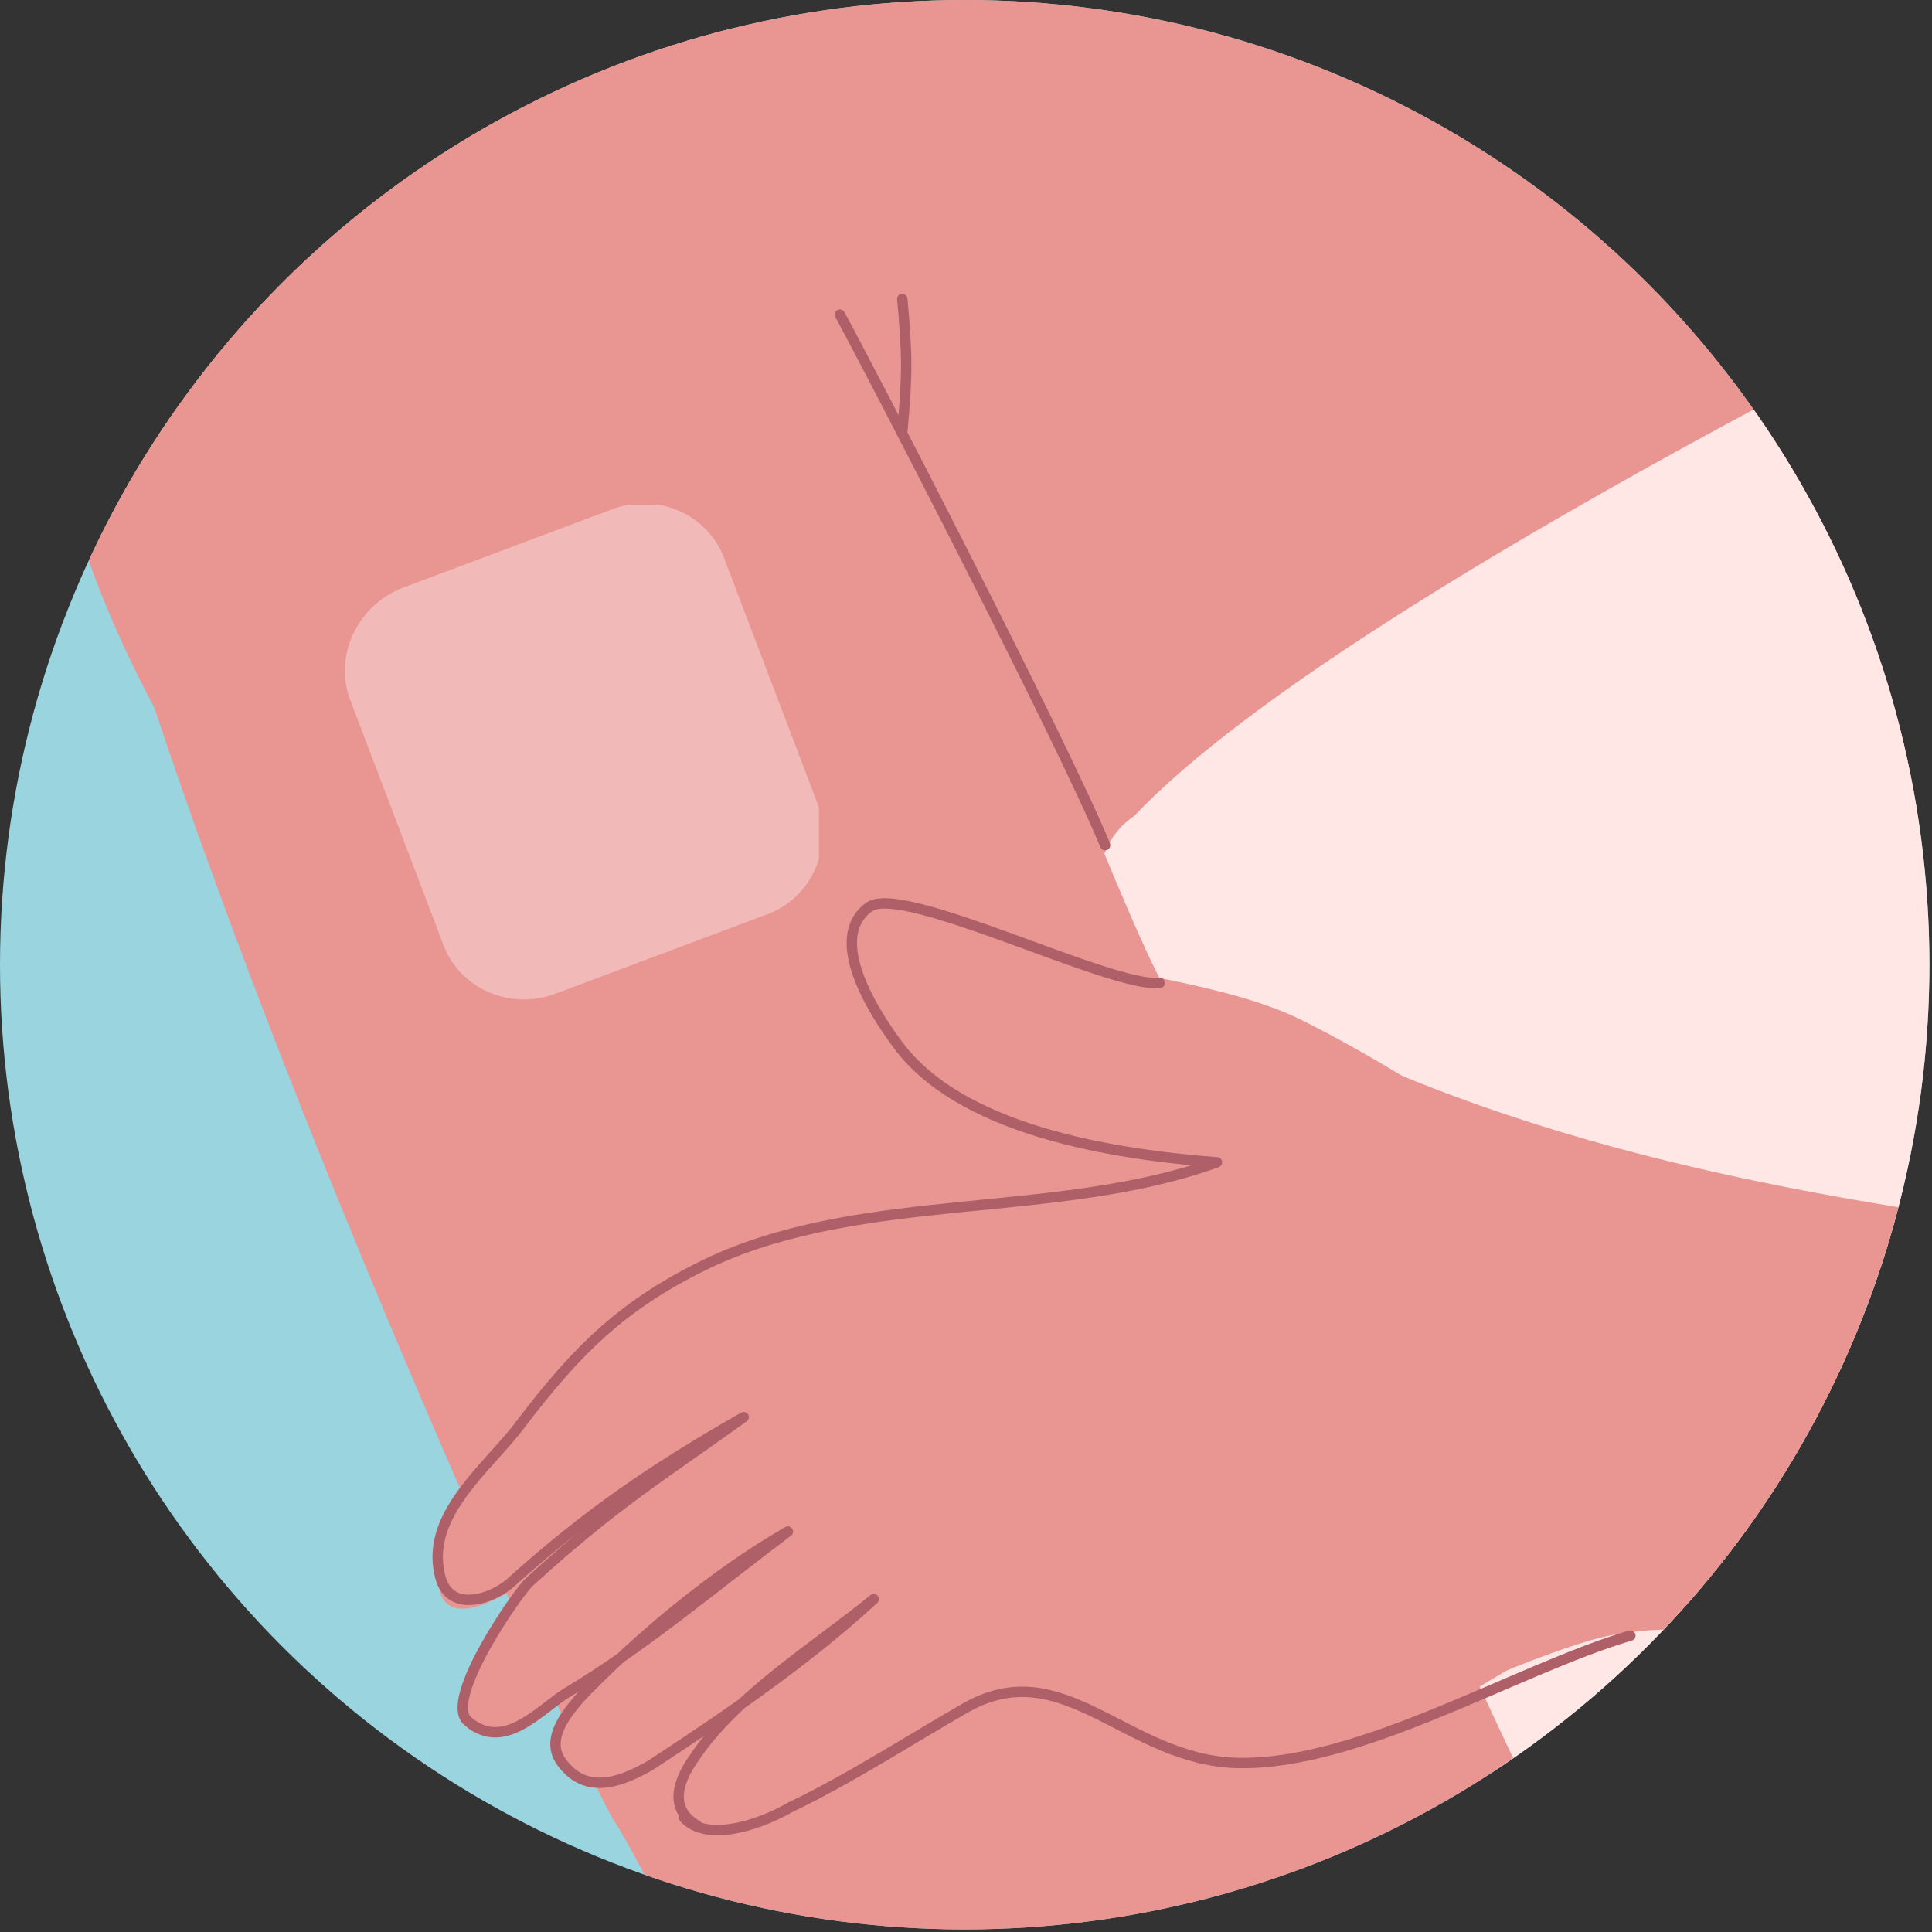 <?xml version="1.0" encoding="utf-8"?>
<!-- Generator: Adobe Illustrator 27.2.0, SVG Export Plug-In . SVG Version: 6.00 Build 0)  -->
<svg version="1.1" id="Layer_2_00000028299743107916538360000011112947471180420225_"
	 xmlns="http://www.w3.org/2000/svg" xmlns:xlink="http://www.w3.org/1999/xlink" x="0px" y="0px" viewBox="0 0 74.3 74.3"
	 style="enable-background:new 0 0 74.3 74.3;" xml:space="preserve">
<rect x="0" y="0" width="74.3" height="74.3" fill="#333333" stroke="none"/>
<style type="text/css">
	.st0{fill:#9AD4DF;}
	.st1{clip-path:url(#SVGID_00000052792181439334892030000011911049441413238442_);}
	.st2{clip-path:url(#SVGID_00000002349650631507384710000016398376018902753179_);}
	.st3{clip-path:url(#SVGID_00000019657043121398472600000003298470400966512817_);}
	.st4{fill:#E99693;}
	.st5{fill:#FFE7E6;}
	.st6{fill:none;stroke:#AF5F68;stroke-width:0.4;stroke-linecap:round;stroke-miterlimit:10;}
	.st7{opacity:0.71;}
	.st8{clip-path:url(#SVGID_00000180337020168360833030000015091710652048639918_);}
	.st9{opacity:0.53;}
	.st10{clip-path:url(#SVGID_00000111172065942750652000000004253378445784537780_);}
	.st11{fill:#FFF4F5;}
	.st12{fill:none;stroke:#AF5F68;stroke-width:0.4;stroke-linecap:round;stroke-linejoin:round;}
</style>
<g id="Layer_1-2">
	<g>
		<circle class="st0" cx="37.1" cy="37.1" r="37.1"/>
		<g>
			<defs>
				<circle id="SVGID_1_" cx="37.1" cy="37.1" r="37.1"/>
			</defs>
			<clipPath id="SVGID_00000173850463147104716070000012816142408147421608_">
				<use xlink:href="#SVGID_1_"  style="overflow:visible;"/>
			</clipPath>
			<g style="clip-path:url(#SVGID_00000173850463147104716070000012816142408147421608_);">
				<g>
					<defs>
						<rect id="SVGID_00000178885369610811586920000006242924059389825714_" x="-25.2" y="-27.1" width="142.1" height="136.5"/>
					</defs>
					<clipPath id="SVGID_00000052099899810152759450000005289127057528461197_">
						<use xlink:href="#SVGID_00000178885369610811586920000006242924059389825714_"  style="overflow:visible;"/>
					</clipPath>
					<g style="clip-path:url(#SVGID_00000052099899810152759450000005289127057528461197_);">
						<g>
							<defs>
								<rect id="SVGID_00000020373005425314321740000001434483456771037858_" x="1.3" y="-2.9" width="89.2" height="77.4"/>
							</defs>
							<clipPath id="SVGID_00000019673900237608615630000009347210858515599269_">
								<use xlink:href="#SVGID_00000020373005425314321740000001434483456771037858_"  style="overflow:visible;"/>
							</clipPath>
							<g style="clip-path:url(#SVGID_00000019673900237608615630000009347210858515599269_);">
								<path class="st4" d="M73.8-14.4c-20-19.4-44.7-3.5-59.2,3.5C9.9-8.6,6.8-5.5,3.3,0.5c-3.6,6.1-1.8,16.2,0.5,22.1
									c4.6,11.9,20.1,30.2,20.1,30.2s23.7-7,29-9.4c6.6-2.9,38.4-22.9,38.4-22.9s-8-27-17.1-34.8"/>
								<path class="st4" d="M38.6-18.9c-3-4.8,23.9-6.6,27.4-5.6c6.1,1.9,17.2,13.8,19.6,19.3c7.9,18.3,32.3,41.9,22.8,70.2
									c-3.7,11-54.4-5.5-54.4-8.6c17.3,7.7,23.1-11.8,40.6-7.8c-3.2-2-3.1-8.2-3.7-12.2c-2.6-17-23.6-39-30.4-54.8"/>
								<path class="st5" d="M43.6,31.4c8.6-9.1,39.6-23.6,39.6-23.6s17.6,14.7,15.5,30.1C97,49.3,99.3,70.9,96.7,74
									c-4.4,5.5-28.8,3.8-32.6,3.4C62.6,77.3,35.6,36.6,43.6,31.4"/>
								<path class="st4" d="M61.1,73c-1.6-1.2-14.9-32.6-16.3-35C41.9,32.9,30.8,0.6,23.7-4.5c-9.3-6.8-18-2-21.9,8.1
									C-2.4,14.6,22.3,68,23.6,70c2.5,3.9,8.3,17.9,10.1,16.9c7.3-4.1,24.1-3.7,29.3-10.5"/>
								<path class="st6" d="M32.3,12.1c1.1,2,8.6,16.5,10.2,20.4"/>
								<path class="st6" d="M34.7,16.6c0.2-2.2,0.2-2.9,0-5.1"/>
								<g class="st7">
									<g>
										<defs>
											<rect id="SVGID_00000102534443357215347990000004324236915439608247_" x="13.2" y="19.4" width="18.3" height="19.1"/>
										</defs>
										<clipPath id="SVGID_00000029763269210539559670000013412684959426252709_">
											<use xlink:href="#SVGID_00000102534443357215347990000004324236915439608247_"  style="overflow:visible;"/>
										</clipPath>
										<g style="clip-path:url(#SVGID_00000029763269210539559670000013412684959426252709_);">
											<g class="st9">
												<g>
													<defs>
														
															<rect id="SVGID_00000020365047428812137880000011761881717631460255_" x="13.2" y="19.4" width="18.3" height="19.1"/>
													</defs>
													<clipPath id="SVGID_00000134930348002997469200000003079816674114232245_">
														<use xlink:href="#SVGID_00000020365047428812137880000011761881717631460255_"  style="overflow:visible;"/>
													</clipPath>
													<g style="clip-path:url(#SVGID_00000134930348002997469200000003079816674114232245_);">
														<path class="st11" d="M15.5,22.6l8-3c1.8-0.7,3.8,0.2,4.4,2l3.5,9.2c0.7,1.8-0.2,3.8-2,4.4l-8,3
															c-1.8,0.7-3.8-0.2-4.4-2L13.5,27C12.8,25.3,13.7,23.3,15.5,22.6z"/>
													</g>
												</g>
											</g>
										</g>
									</g>
								</g>
								<path class="st4" d="M91.5,55.8c-0.9-0.1-21.6-3.1-29.6-9c-6.4-4.8-10.7-7-11.7-7.5c-2.7-1.4-7.2-1.9-10.2-2.6
									c-1.5-0.4-5.5-2.7-6.8-1.7c-1.6,1.2-0.2,3.9,0.6,5c2.4,3.5,8.5,4.4,12.4,4.7c-6.1,2.2-13.5,1.1-19.4,3.8
									c-3.4,1.6-5.4,3.9-7.6,6.8c-1.2,1.6-2.8,3.5-2.3,5.8c0.3,1.6,2.5,0.3,3.3-0.3c3-2.7,4.5-4.3,8-6.3c-0.8,1.2-6.1,4.3-8,6.3
									c-0.8,0.9-3.1,4.1-2.4,5.4c0.7,1.2,2.4-0.2,3.4-0.7c2.8-1.4,6-5.2,8.9-6.5c0,0-6.5,5-7.7,6.5c-0.5,0.6-1.3,1.4-0.9,2.3
									c0.4,0.9,1.3,1,2.1,0.7c1.7-0.6,4-2.1,5.1-3.5c-0.7,0.9-3.9,3.9-2.1,5.2c0.8,0.6,2.7-0.2,3.4-0.6c2.1-1.1,6.8-4.2,9.2-4.4
									c3-0.3,4,2.2,7,2.6c7.2,0.9,9.3-2.9,17.4-6.6"/>
								<path class="st12" d="M44.6,37.8c-1.9,0.2-10-3.9-11.2-2.9c-1.6,1.2,0.2,4,1,5.1c2.4,3.5,8.5,4.4,12.4,4.7
									c-6.1,2.2-13.5,1.1-19.4,3.8c-3.4,1.6-5.2,3.4-7.4,6.3c-1.2,1.6-3.6,3.4-3.1,5.7c0.3,1.6,2,1,2.7,0.4c3-2.7,5.5-4.4,9-6.4
									c-3.2,2.3-4.9,3.3-8.2,6.3c-0.4,0.3-3.4,4.6-2.4,5.4c1.4,1.2,2.8-0.5,3.8-1.1c3-1.8,5.7-4.1,8.5-6.2c-2.8,1.6-5.8,4.1-8,6.4
									c-0.6,0.7-1.4,1.7-0.6,2.6c1,1.2,2.4,0.5,3.3,0c2.9-1.9,6-4,8.6-6.4c-2.2,1.8-5.3,3.7-6.9,6.1c-0.5,0.7-1.1,1.9,0.1,2.6"/>
								<path class="st4" d="M52.8,40.9c10.8,4.7,22.7,6,34.2,7.4c1.4,0.2,15.8-3.1,15.8-3c1,0.9,3,22.2,1.1,23.1
									c-1.4,0.7-11.8-0.1-13.3,0c-9.5,0.7-21.4-7.7-29.5-5.3c-7.9,2.4-13.4,8.1-22.9,0.9"/>
								<path class="st6" d="M26.3,69.9c0.8,0.9,2.7,0.4,4.1-0.4c2.3-1.1,4.6-2.6,6.7-3.8c3.8-2.2,6.2,2,10.5,2.1
									c4.7,0.1,10.7-3.6,15.1-4.9"/>
							</g>
						</g>
					</g>
				</g>
			</g>
		</g>
	</g>
</g>
</svg>
